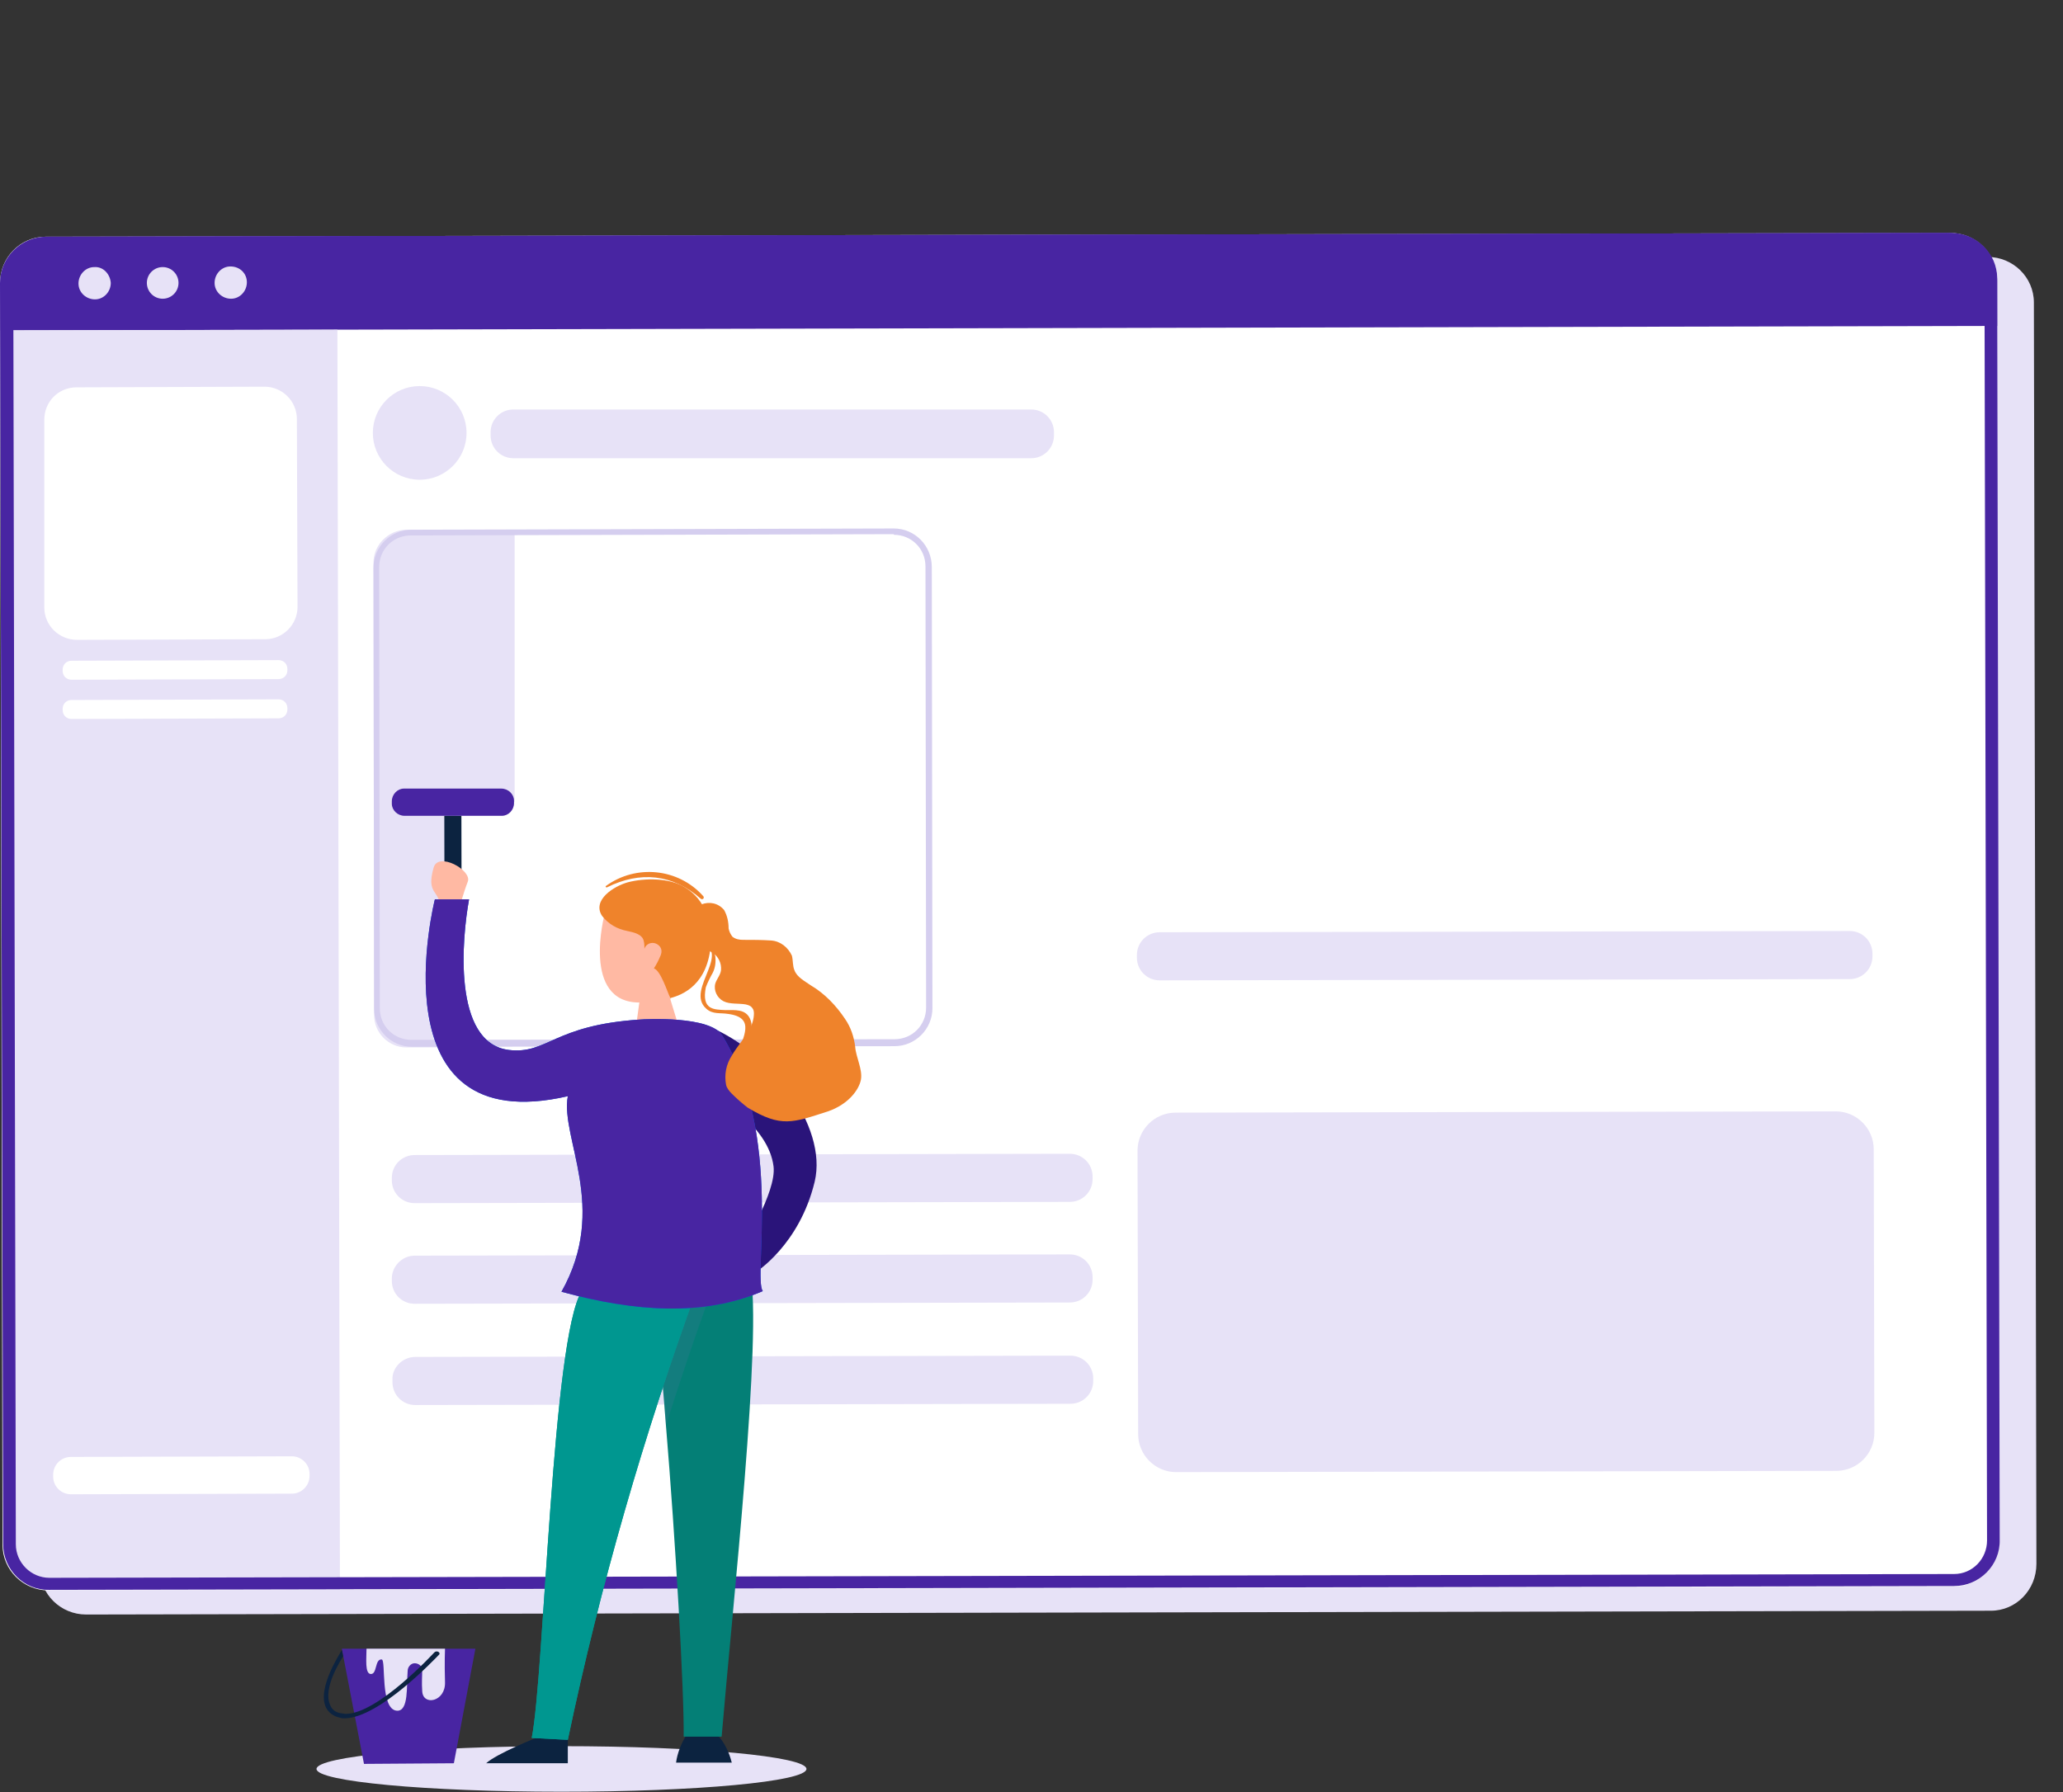 <?xml version="1.0" encoding="utf-8"?>
<!-- Generator: Adobe Illustrator 22.0.0, SVG Export Plug-In . SVG Version: 6.00 Build 0)  -->
<svg version="1.1" id="Lager_1" xmlns="http://www.w3.org/2000/svg" xmlns:xlink="http://www.w3.org/1999/xlink" x="0px" y="0px"
	 viewBox="0 0 325.9 283.2" style="enable-background:new 0 0 325.9 283.2;" xml:space="preserve">
<rect x="0" y="0" width="325.9" height="283.2" fill="#333333" stroke="none"/>
<style type="text/css">
	.st0{fill:#E7E2F7;}
	.st1{fill:#FFFFFF;}
	.st2{fill:#4825A2;}
	.st3{fill:#D5CEEF;}
	.st4{fill:#0C2340;}
	.st5{fill:#FFB9A3;}
	.st6{fill:#2A147A;}
	.st7{fill:#047F76;}
	.st8{fill:#009790;}
	.st9{opacity:0.2;fill:#5275A0;enable-background:new    ;}
	.st10{fill:#0056EC;}
	.st11{fill:#EF832B;}
</style>
<title>Hero</title>
<g>
	<ellipse class="st0" cx="88.7" cy="279.5" rx="38.7" ry="3.6"/>
	<path class="st0" d="M314.5,254.5l-300.9,0.6c-4,0-7.3-3.2-7.3-7.2l0,0L5.9,48.5c0-4,3.2-7.3,7.3-7.3l0,0L314,40.6
		c4,0,7.3,3.2,7.3,7.2l0,0l0.4,199.3C321.7,251.2,318.5,254.5,314.5,254.5z"/>
	<path class="st1" d="M308.6,250.7L7.7,251.3c-4,0-7.3-3.2-7.3-7.2l0,0L0,44.7c0-4,3.2-7.3,7.2-7.3l300.9-0.6c4,0,7.3,3.2,7.3,7.2
		l0,0l0.4,199.3C315.9,247.4,312.6,250.7,308.6,250.7L308.6,250.7z"/>
	<path class="st2" d="M307.6,36.8L8,37.4c-4.4,0-7.9,3.6-7.9,7.9l0,0v6.9l315.4-0.7v-6.9C315.6,40.3,312,36.8,307.6,36.8
		C307.7,36.8,307.7,36.8,307.6,36.8z"/>
	<path class="st0" d="M8.4,251.3l45.3-0.1L53.3,52.1L0.1,52.2l0.4,191.2C0.5,247.8,4,251.3,8.4,251.3L8.4,251.3z"/>
	<path class="st2" d="M308.2,38.8c2.9,0,5.3,2.4,5.3,5.3l0.4,199.3c0,2.9-2.3,5.3-5.2,5.3l0,0L7.8,249.3c-2.9,0-5.3-2.4-5.3-5.3
		L2.1,44.7c0-1.4,0.5-2.7,1.5-3.7s2.3-1.6,3.7-1.5L308.2,38.8L308.2,38.8 M308.2,36.8L308.2,36.8L7.3,37.4c-4,0-7.3,3.3-7.3,7.3
		L0.5,244c0,4,3.3,7.3,7.3,7.2l0,0l300.9-0.6c4,0,7.3-3.3,7.2-7.3l0,0L315.5,44C315.5,40,312.2,36.8,308.2,36.8L308.2,36.8z"/>
	<path class="st1" d="M11.2,230.2l34.9-0.1c1.5,0,2.8,1.2,2.8,2.8v0.3c0,1.5-1.2,2.8-2.8,2.8l-34.9,0.1c-1.5,0-2.8-1.2-2.8-2.8V233
		C8.4,231.5,9.6,230.2,11.2,230.2z"/>
	<path class="st1" d="M12.1,61.2l29.7-0.1c2.8,0,5.1,2.3,5.1,5.1L47,95.9c0,2.8-2.3,5.1-5.1,5.1l-29.7,0.1C9.3,101.1,7,98.8,7,96
		V66.3C7,63.5,9.2,61.2,12.1,61.2z"/>
	<path class="st0" d="M65.5,182.5l103.5-0.2c2,0,3.6,1.6,3.6,3.6v0.4c0,2-1.6,3.6-3.6,3.6l-103.5,0.2c-2,0-3.6-1.6-3.6-3.6v-0.4
		C61.9,184.1,63.5,182.5,65.5,182.5z"/>
	<path class="st0" d="M81.1,64.7h81.8c2,0,3.6,1.6,3.6,3.6v0.5c0,2-1.6,3.6-3.6,3.6H81.1c-2,0-3.6-1.6-3.6-3.6v-0.5
		C77.5,66.3,79.1,64.7,81.1,64.7z"/>
	<path class="st0" d="M183.2,147.3l109-0.2c2,0,3.6,1.6,3.6,3.6v0.4c0,2-1.6,3.6-3.6,3.6l-109,0.2c-2,0-3.6-1.6-3.6-3.6v-0.4
		C179.6,148.9,181.2,147.3,183.2,147.3z"/>
	<path class="st0" d="M65.5,198.4l103.5-0.2c2,0,3.6,1.6,3.6,3.6v0.4c0,2-1.6,3.6-3.6,3.6L65.5,206c-2,0-3.6-1.6-3.6-3.6V202
		C61.9,200.1,63.5,198.4,65.5,198.4z"/>
	<path class="st0" d="M65.6,214.4l103.5-0.2c2,0,3.6,1.6,3.6,3.6v0.4c0,2-1.6,3.6-3.6,3.6L65.6,222c-2,0-3.6-1.6-3.6-3.6V218
		C61.9,216.1,63.6,214.4,65.6,214.4z"/>
	<path class="st0" d="M185.7,175.8l104.3-0.2c3.3,0,6,2.7,6,6l0.1,44.8c0,3.3-2.7,6-6,6l-104.3,0.2c-3.3,0-6-2.7-6-6l-0.1-44.8
		C179.7,178.5,182.4,175.8,185.7,175.8z"/>
	<path class="st0" d="M17.5,44.7c0,1.4-1.1,2.6-2.5,2.6s-2.6-1.1-2.6-2.5s1.1-2.6,2.5-2.6C16.3,42.1,17.4,43.3,17.5,44.7z"/>
	<circle class="st0" cx="25.7" cy="44.7" r="2.5"/>
	<path class="st0" d="M39,44.6c0,1.4-1.1,2.6-2.5,2.6s-2.6-1.1-2.6-2.5s1.1-2.6,2.5-2.6l0,0C37.9,42.1,39,43.2,39,44.6z"/>
	<circle class="st0" cx="66.3" cy="68.4" r="7.4"/>
	<path class="st1" d="M11.3,104.4l32.7-0.1c0.8,0,1.4,0.6,1.4,1.4v0.2c0,0.8-0.6,1.4-1.4,1.4l-32.7,0.1c-0.8,0-1.4-0.6-1.4-1.4v-0.2
		C9.9,105,10.5,104.4,11.3,104.4z"/>
	<path class="st1" d="M11.3,110.6l32.7-0.1c0.8,0,1.4,0.6,1.4,1.4v0.2c0,0.8-0.6,1.4-1.4,1.4l-32.7,0.1c-0.8,0-1.4-0.6-1.4-1.4V112
		C9.9,111.2,10.5,110.6,11.3,110.6z"/>
	<path class="st0" d="M81.3,126.7l-9.2,0.1l0.1,38.7h-8c-2.8,0-5.1-2.3-5.1-5.1L59,88.9c0-2.8,2.3-5.1,5.1-5.2h17.2V126.7z"/>
	<path class="st3" d="M141.2,83.5v1c2.8,0,5,2.2,5,5l0.1,69.7c0,2.8-2.2,5-5,5L65,164.3c-2.8,0-5-2.2-5-5l-0.1-69.7c0-2.8,2.2-5,5-5
		l76.3-0.2L141.2,83.5 M141.2,83.5L141.2,83.5L65,83.7c-3.3,0-6,2.7-6,6l0.1,69.7c0,3.3,2.7,6,6,6l0,0l76.2-0.1c3.3,0,6-2.7,6-6
		l-0.1-69.7C147.2,86.2,144.5,83.5,141.2,83.5L141.2,83.5z"/>
	<polygon class="st2" points="71.7,278.6 57.5,278.7 54,260.5 75.1,260.5 	"/>
	<path class="st0" d="M57.9,260.5c0,1.5-0.3,4,0.7,4s0.6-2.4,1.7-2.3c0.7,0-0.3,7.9,2.4,8.1c1.9,0.1,1.5-3.9,1.7-6.3
		c0-0.6,0.5-1.2,1.1-1.2s1.1,0.4,1.2,0.9c0,1.2-0.1,2.1,0,3.5c0.1,2.4,3.7,1.7,3.6-1.4s0-5.3,0-5.3L57.9,260.5z"/>
	<path class="st4" d="M54.5,271.5c-0.3,0-0.6,0-0.8-0.1c-1-0.2-1.8-0.8-2.2-1.6c-1.5-3.1,2.4-8.8,2.5-9.1l0.2,1c0,0.1-3.4,5-2,7.8
		c0.3,0.7,0.9,1.1,1.7,1.2c0.2,0,0.5,0.1,0.7,0.1c5.1,0,13.9-9.6,14-9.7c0.4-0.4,1,0,0.8,0.3C68.9,261.9,60,271.4,54.5,271.5z"/>
	<path class="st5" d="M200.9,31.1"/>
	<path class="st6" d="M111,161.8c10.6,3.9,19.8,16.1,17.7,24.9c-2.4,10-9.3,14.3-9.3,14.3l-2.2-4c0,0,5.5-8.6,5-12.7
		c-0.8-6.5-9-10.9-9-10.9L111,161.8z"/>
	<path class="st4" d="M84.9,274.5c0,0-6.5,2.6-8.1,4.1h12.9v-4.1H84.9z"/>
	<path class="st4" d="M113.4,274.2c1.1,1.2,1.8,2.7,2.2,4.3h-8.8c0.2-1.5,0.8-3,1.6-4.3H113.4z"/>
	<path class="st7" d="M114,274.4h-6c0.1-7.1-1.3-31.2-2.8-49.2c-0.8-10.6-1.7-19.1-2.1-20.8l3.2-0.7l12.2-2.7
		C120.5,210.5,115.7,254.1,114,274.4z"/>
	<path class="st8" d="M91.9,204c-4.7,7.4-5.9,60.7-7.9,70.6l5.7,0.3c5.1-24.3,12-48.2,20.5-71.5L91.9,204z"/>
	<path class="st9" d="M112.6,203.5c-2.8,7.5-5.2,14.8-7.4,21.7c-0.8-10.6-1.7-19.1-2.1-20.8l3.2-0.7L112.6,203.5z"/>
	<path class="st8" d="M91.9,204c-4.7,7.4-5.9,60.7-7.9,70.6l5.7,0.3c5.1-24.3,12-48.2,20.5-71.5L91.9,204z"/>
	<path class="st5" d="M95.5,144.5c0,0-3.7,13.9,5.5,13.9l-0.5,3.6l6.9,0.8l-1.5-4.9c0,0,1.4-8.7,1.5-10.3
		C107.4,144.4,99.2,139.2,95.5,144.5z"/>
	
		<rect x="70.2" y="128.9" transform="matrix(1 -1.919850e-03 1.919850e-03 1 -0.258 0.138)" class="st4" width="2.7" height="11.4"/>
	<path class="st2" d="M63.8,124.6h15.4c1.1,0,2,0.9,2,1.9v0.4c0,1.1-0.9,2-1.9,2H63.9c-1.1,0-2-0.9-2-1.9v-0.4
		C61.9,125.5,62.8,124.6,63.8,124.6z"/>
	<path class="st5" d="M69.5,143.2c-0.1-2.6-2.2-1.9-1-6.1c0.7-2.6,6.1,0.4,5.4,2.2s-1.5,4.7-1.5,4.7L69.5,143.2z"/>
	<path class="st10" d="M101,161.1c-13.6,0.9-14.5,5.5-20.6,4.8c-9-1.1-7.4-17.8-6.3-23.8h-5.4c0,0-9.7,38.2,21,31.1
		c-1.2,6.7,6.5,17.6-1,30.9c11.7,3.2,22.5,3.9,31.8-0.1c-1.6-2.2,3.3-24.4-6.4-40.4C112.2,160.5,102,161,101,161.1z"/>
	<path class="st2" d="M101,161.1c-13.6,0.9-14.5,5.5-20.6,4.8c-9-1.1-7.4-17.8-6.3-23.8h-5.4c0,0-9.7,38.2,21,31.1
		c-1.2,6.7,6.5,17.6-1,30.9c11.7,3.2,22.5,3.9,31.8-0.1c-1.6-2.2,3.3-24.4-6.4-40.4C112.2,160.5,102,161,101,161.1z"/>
	<path class="st11" d="M99.1,147.1c0.9,0.2,1.9,0.4,2.4,1.1c0.3,0.5,0.3,1.1,0.3,1.7c0.2-0.6,0.8-1,1.5-0.9c0.6,0.1,1.2,0.6,1.2,1.3
		c0,0.3-0.1,0.6-0.2,0.8c-0.3,0.7-0.6,1.3-1,1.9c1.1,0.4,2.1,3.7,2.6,4.7c1.9-0.5,6-2.1,6.4-8.7c0.2-3.1-0.8-6.8-4.1-8.8
		c-2.4-1.5-6.3-1.5-9-0.8c-2.2,0.6-5.7,2.8-4.1,5.3C96.1,146,97.5,146.8,99.1,147.1z"/>
	<path class="st11" d="M110.8,142.9c1.3-0.5,2.7-0.2,3.6,0.9c0.5,0.9,0.7,1.9,0.7,2.9c0.1,0.5,0.3,0.9,0.6,1.3
		c0.5,0.4,1.1,0.5,1.7,0.5c1.5,0,2.9,0,4.4,0.1s2.7,1.1,3.3,2.4c0.2,0.8,0.1,1.6,0.4,2.3c0.4,1.1,1.6,1.7,2.6,2.4
		c2.2,1.3,4,3.2,5.4,5.3c0.9,1.3,1.4,2.8,1.6,4.4c0.1,1.6,1.2,3.6,0.9,5.2s-2,3.9-5.2,5c-5.6,1.8-7.4,2.6-12.7-0.6
		c-0.9-0.7-1.7-1.4-2.5-2.2c-0.4-0.4-0.8-0.9-0.9-1.4c-0.3-1.6,0-3.2,0.9-4.6c0.8-1.4,1.9-2.6,2.7-4c0.5-0.8,0.8-1.8,0.8-2.7
		c0-0.4-0.1-0.7-0.4-1c-0.2-0.2-0.5-0.3-0.9-0.4c-1.2-0.2-2.5,0-3.5-0.5s-1.6-1.7-1.3-2.8c0.2-0.7,0.8-1.3,0.9-2.1
		c0.1-1.1-0.4-2.2-1.4-2.8s-2-0.9-3.2-1c-0.5,0-1.1-0.2-1.6-0.5c-0.5-0.4-0.8-1.1-0.8-1.7C107.1,145.1,108.8,143.6,110.8,142.9z"/>
	<path class="st11" d="M109.8,148.5c6.7,1.5-1.8,7.8,1.8,10.9c1,0.9,2.2,0.6,3.4,0.8c4.6,0.6,2.1,3.8,1.8,6.2c0,0.4,0.6,0.4,0.6,0.1
		c0.4-1.7,1.9-3.7,1.1-5.5c-0.7-1.6-2.4-1.4-3.9-1.4c-1.8-0.1-3.8,0-3.1-3.6c0.3-0.8,0.7-1.6,1.1-2.3c0.4-0.8,0.5-1.7,0.4-2.6
		c-0.4-1.5-1.6-2.6-3.2-2.8C109.7,148.1,109.6,148.4,109.8,148.5L109.8,148.5z"/>
	<path class="st11" d="M95.9,140.2c5.2-2.6,10.4-2.1,14.8,1.8c0.1,0.1,0.3,0.1,0.4,0s0.1-0.3,0-0.4c-3.9-4.4-10.6-5.1-15.4-1.6
		C95.6,140.1,95.8,140.3,95.9,140.2L95.9,140.2z"/>
</g>
</svg>
